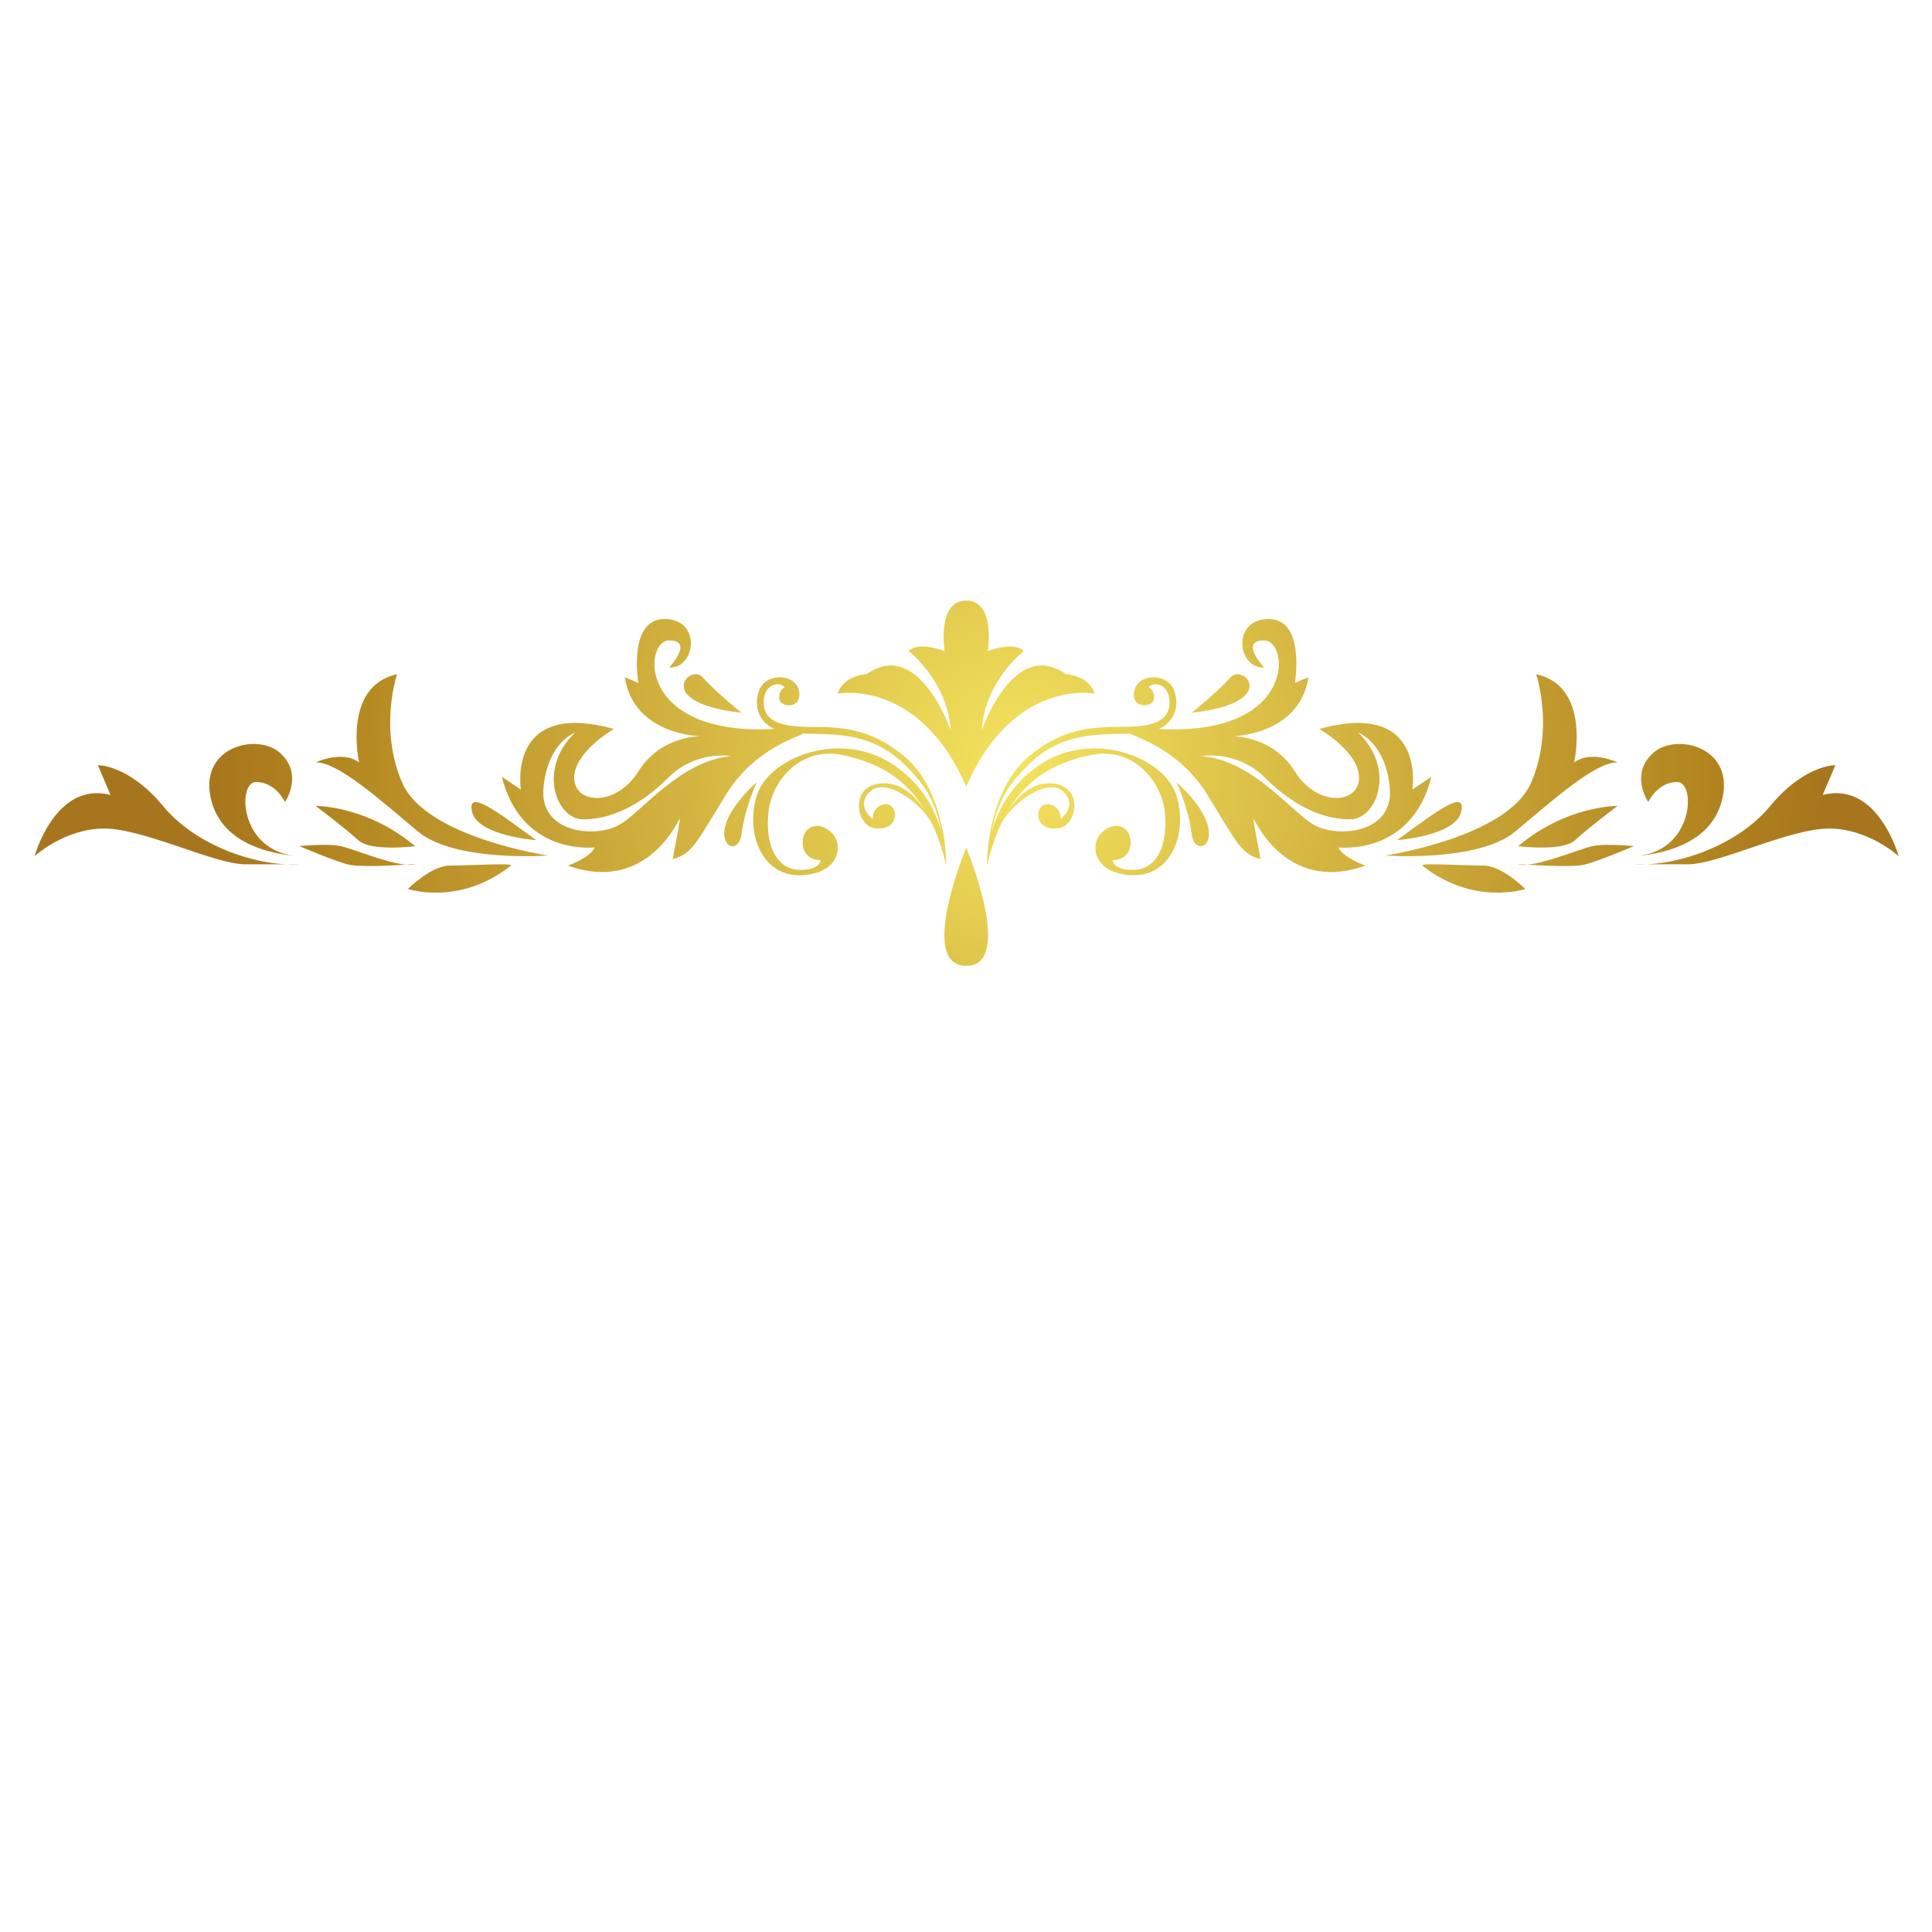 <svg xmlns="http://www.w3.org/2000/svg" xmlns:xlink="http://www.w3.org/1999/xlink" width="512" viewBox="0 0 384 384" height="512" preserveAspectRatio="xMidYMid meet"><defs><clipPath id="39c79c2b11"><path d="M 6.875 119.363 L 377.375 119.363 L 377.375 191.977 L 6.875 191.977 Z M 6.875 119.363 " clip-rule="nonzero"></path></clipPath><clipPath id="63b2d4c90d"><path d="M 192.047 191.965 C 201.824 191.965 192.047 168.461 192.047 168.461 C 192.047 168.461 182.266 191.965 192.047 191.965 Z M 192.047 156.359 C 201.457 134.664 217.586 137.863 217.586 137.863 C 216.457 134.207 211.816 133.98 211.816 133.98 C 201.488 126.672 195.125 145.172 195.125 145.172 C 195.742 135.348 203.469 129.41 203.469 129.41 C 201.469 127.355 196.336 129.41 196.336 129.41 C 196.336 129.41 197.938 119.363 192.047 119.363 C 186.156 119.363 187.754 129.41 187.754 129.41 C 187.754 129.41 182.621 127.355 180.617 129.41 C 180.617 129.41 188.348 135.348 188.965 145.172 C 188.965 145.172 182.605 126.672 172.273 133.98 C 172.273 133.98 167.629 134.207 166.5 137.863 C 166.5 137.863 182.633 134.664 192.047 156.359 Z M 32.391 160.188 C 25.562 151.945 19.457 152.086 19.457 152.086 L 21.973 158.008 C 11.012 155.133 6.875 170.176 6.875 170.176 C 6.875 170.176 12.809 164.68 20.711 164.68 C 28.617 164.68 42.629 171.785 48.738 171.785 C 51.973 171.785 54.797 171.785 56.746 171.785 C 48.941 171.383 38.465 167.516 32.391 160.188 Z M 59.516 171.785 C 59.516 171.785 58.473 171.785 56.746 171.785 C 57.715 171.84 58.645 171.844 59.516 171.785 Z M 59.828 170.164 C 60.023 170.164 60.215 170.176 60.414 170.176 C 60.414 170.176 60.199 170.176 59.828 170.164 Z M 59.828 170.164 C 59.52 170.152 59.094 170.133 58.578 170.086 C 58.98 170.129 59.398 170.156 59.828 170.164 Z M 50.895 155.43 C 54.844 155.43 56.641 159.422 56.641 159.422 C 56.641 159.422 60.477 153.828 55.562 149.562 C 51.012 145.609 39.039 148.484 42.09 159.422 C 44.492 168.016 54.43 169.742 58.578 170.086 C 47.578 168.926 47.141 155.43 50.895 155.43 Z M 82.512 171.785 C 82.68 171.742 81.922 171.789 80.676 171.863 C 81.395 171.93 82.031 171.918 82.512 171.785 Z M 67.781 168.184 C 65.086 167.586 59.516 168.184 59.516 168.184 C 59.516 168.184 65.984 170.938 69.035 171.785 C 71.227 172.398 77.52 172.047 80.676 171.863 C 76.785 171.5 70.051 168.691 67.781 168.184 Z M 89.336 172.043 C 85.742 172.043 81.07 176.688 81.07 176.688 C 81.07 176.688 91.371 180.145 101.551 172.043 C 102.266 171.473 92.93 172.043 89.336 172.043 Z M 82.512 168.184 C 72.809 160.043 62.75 160.188 62.75 160.188 C 62.75 160.188 68.676 164.652 71.191 166.988 C 73.707 169.324 82.512 168.184 82.512 168.184 Z M 79.996 155.691 C 75.227 144.934 78.914 134.004 78.914 134.004 C 67.961 136.41 71.371 151.535 71.371 151.535 C 67.961 149.02 62.75 151.539 62.75 151.539 C 67.059 151.359 75.684 159.082 83.051 165.25 C 90.414 171.422 108.918 170.043 108.918 170.043 C 108.918 170.043 84.762 166.449 79.996 155.691 Z M 106.582 166.988 C 99.023 161.52 92.75 156.566 93.828 161.355 C 94.906 166.141 106.582 166.988 106.582 166.988 Z M 147.359 165.91 C 148.078 160.344 150.438 155.43 150.438 155.43 C 138.426 166.379 146.641 171.477 147.359 165.91 Z M 147.359 141.66 C 147.359 141.66 142.148 137.438 139.633 134.609 C 137.117 131.781 129.574 139.684 147.359 141.66 Z M 145.387 150.281 C 145.387 150.281 138.379 149.023 132.809 154.594 C 127.238 160.164 121.312 162.855 115.922 162.855 C 110.531 162.855 106.762 152.797 114.309 145.609 C 114.309 145.609 108.879 147.469 108.016 156.566 C 107.16 165.668 118.438 166.629 123.109 163.934 C 127.777 161.238 135.145 151.18 145.387 150.281 Z M 172.793 157.438 C 170.039 160.289 173.461 162.781 173.461 162.781 C 173.34 160.035 176.504 158.922 177.562 160.703 C 178.43 162.164 177.684 165.117 173.863 164.625 C 170.043 164.133 168.734 155.809 175.531 155.691 C 179.719 155.617 182.59 159.012 184.18 161.641 C 179.828 154.008 173.586 151.398 167.539 150.082 C 159.301 148.293 153.457 154.977 152.742 161.355 C 152.023 167.73 154.227 172.637 158.586 172.875 C 162.945 173.117 163.125 170.969 163.125 170.969 C 162.047 170.969 159.543 170.488 159.543 167.387 C 159.543 164.285 162.605 162.945 165.27 165.477 C 167.746 167.832 166.941 173.711 159.184 173.949 C 151.426 174.188 148.086 165.594 150.438 158.078 C 152.785 150.559 167.191 144.758 177.922 152.23 C 183.488 156.105 186 161.285 187.141 165.379 C 185.945 159.266 183.945 156.039 179.832 151.992 C 173.371 145.645 166.398 145.945 159.578 145.82 C 159.316 146.293 150.234 148.488 144.484 157.648 C 138.738 166.809 137.84 169.684 133.707 170.758 C 133.707 170.758 135.145 163.215 135.145 162.676 C 135.145 162.137 129.039 177.812 112.867 172.043 C 112.867 172.043 117.18 170.578 118.258 168.422 C 118.258 168.422 103.707 170.223 99.758 154.414 L 103.527 156.926 C 103.527 156.926 100.652 138.965 122.031 144.891 C 122.031 144.891 114.125 149.383 114.125 154.594 C 114.125 159.801 122.391 160.5 126.883 153.324 C 131.375 146.152 139.273 146.332 139.273 146.332 C 139.273 146.332 125.984 146.184 124.188 134.609 L 126.883 135.73 C 126.883 135.73 124.723 123.035 132.09 123.035 C 139.453 123.035 138.379 132.855 132.988 132.68 C 132.988 132.68 138.055 127.289 132.988 127.289 C 127.926 127.289 126.5 146.34 153.906 144.898 C 153.906 144.898 153.914 144.895 153.918 144.895 C 150.371 143.258 149.855 139.719 150.949 137.074 C 152.383 133.613 158.23 133.852 158.824 137.434 C 159.422 141.016 155.008 140.656 154.887 138.867 C 154.77 137.074 155.961 136.598 155.961 136.598 C 154.887 135.285 151.785 136 151.785 139.582 C 151.785 143.16 154.77 144.473 160.977 144.473 C 167.18 144.473 172.906 144.711 179.59 150.199 C 185.656 155.184 187.688 164.188 188.012 170.27 C 188.094 171.375 188.066 172.043 188.066 172.043 C 187.309 168.781 186.352 166.02 185.234 163.664 C 182.973 159.492 175.836 154.285 172.793 157.438 Z M 327.5 171.785 C 325.773 171.785 324.73 171.785 324.73 171.785 C 325.602 171.844 326.535 171.84 327.5 171.785 Z M 362.277 158.008 L 364.793 152.086 C 364.793 152.086 358.684 151.945 351.859 160.188 C 345.781 167.516 335.309 171.383 327.5 171.785 C 329.449 171.785 332.273 171.785 335.512 171.785 C 341.617 171.785 355.629 164.68 363.535 164.68 C 371.438 164.68 377.375 170.176 377.375 170.176 C 377.375 170.176 373.234 155.133 362.277 158.008 Z M 324.418 170.164 C 324.848 170.156 325.266 170.129 325.668 170.086 C 325.152 170.133 324.727 170.152 324.418 170.164 Z M 342.156 159.422 C 345.211 148.484 333.234 145.609 328.684 149.562 C 323.77 153.828 327.605 159.422 327.605 159.422 C 327.605 159.422 329.402 155.43 333.355 155.43 C 337.109 155.43 336.672 168.926 325.668 170.086 C 329.82 169.742 339.758 168.016 342.156 159.422 Z M 324.418 170.164 C 324.047 170.176 323.832 170.176 323.832 170.176 C 324.035 170.176 324.223 170.164 324.418 170.164 Z M 301.738 171.785 C 302.215 171.918 302.852 171.93 303.57 171.863 C 302.328 171.789 301.57 171.742 301.738 171.785 Z M 316.469 168.184 C 314.195 168.691 307.461 171.5 303.57 171.863 C 306.73 172.047 313.02 172.398 315.211 171.785 C 318.266 170.938 324.73 168.184 324.73 168.184 C 324.73 168.184 319.16 167.586 316.469 168.184 Z M 282.695 172.043 C 292.875 180.145 303.176 176.688 303.176 176.688 C 303.176 176.688 298.504 172.043 294.91 172.043 C 291.32 172.043 281.98 171.473 282.695 172.043 Z M 313.055 166.988 C 315.57 164.652 321.496 160.188 321.496 160.188 C 321.496 160.188 311.438 160.043 301.738 168.184 C 301.738 168.184 310.543 169.324 313.055 166.988 Z M 321.496 151.539 C 321.496 151.539 316.289 149.02 312.875 151.535 C 312.875 151.535 316.289 136.41 305.328 134.004 C 305.328 134.004 309.023 144.934 304.254 155.691 C 299.484 166.449 275.328 170.043 275.328 170.043 C 275.328 170.043 293.836 171.422 301.199 165.25 C 308.566 159.082 317.188 151.359 321.496 151.539 Z M 290.418 161.355 C 291.5 156.566 285.223 161.52 277.664 166.988 C 277.664 166.988 289.344 166.141 290.418 161.355 Z M 233.812 155.43 C 233.812 155.43 236.168 160.344 236.887 165.91 C 237.605 171.477 245.82 166.379 233.812 155.43 Z M 276.23 156.566 C 275.371 147.469 269.941 145.609 269.941 145.609 C 277.488 152.797 273.711 162.855 268.324 162.855 C 262.934 162.855 257.008 160.164 251.438 154.594 C 245.871 149.023 238.863 150.281 238.863 150.281 C 249.102 151.18 256.469 161.238 261.137 163.934 C 265.809 166.629 277.086 165.668 276.23 156.566 Z M 271.379 172.043 C 255.211 177.812 249.102 162.137 249.102 162.676 C 249.102 163.215 250.543 170.758 250.543 170.758 C 246.406 169.684 245.512 166.809 239.762 157.648 C 234.012 148.488 224.93 146.293 224.668 145.82 C 217.852 145.945 210.875 145.645 204.418 151.992 C 200.301 156.039 198.301 159.266 197.109 165.379 C 198.246 161.285 200.762 156.105 206.328 152.23 C 217.059 144.758 231.461 150.559 233.812 158.078 C 236.16 165.594 232.82 174.188 225.062 173.949 C 217.305 173.711 216.5 167.832 218.977 165.477 C 221.641 162.945 224.703 164.285 224.703 167.387 C 224.703 170.488 222.199 170.969 221.125 170.969 C 221.125 170.969 221.301 173.117 225.66 172.875 C 230.02 172.637 232.223 167.73 231.508 161.355 C 230.793 154.977 224.945 148.293 216.711 150.082 C 210.66 151.398 204.418 154.008 200.066 161.641 C 201.66 159.012 204.531 155.617 208.715 155.691 C 215.516 155.809 214.203 164.133 210.387 164.625 C 206.566 165.117 205.816 162.164 206.684 160.703 C 207.742 158.922 210.906 160.035 210.789 162.781 C 210.789 162.781 214.211 160.289 211.453 157.438 C 208.41 154.285 201.273 159.492 199.012 163.664 C 197.895 166.02 196.938 168.781 196.184 172.043 C 196.184 172.043 196.152 171.375 196.238 170.27 C 196.562 164.188 198.59 155.184 204.652 150.199 C 211.34 144.711 217.066 144.473 223.273 144.473 C 229.477 144.473 232.461 143.16 232.461 139.582 C 232.461 136 229.359 135.285 228.285 136.598 C 228.285 136.598 229.477 137.074 229.359 138.867 C 229.242 140.656 224.824 141.016 225.422 137.434 C 226.02 133.852 231.867 133.613 233.297 137.074 C 234.391 139.719 233.875 143.258 230.328 144.895 C 230.332 144.895 230.34 144.898 230.34 144.898 C 257.746 146.34 256.32 127.289 251.258 127.289 C 246.195 127.289 251.258 132.68 251.258 132.68 C 245.871 132.855 244.793 123.035 252.156 123.035 C 259.523 123.035 257.367 135.73 257.367 135.73 L 260.062 134.609 C 258.266 146.184 244.973 146.332 244.973 146.332 C 244.973 146.332 252.875 146.152 257.367 153.324 C 261.855 160.5 270.121 159.801 270.121 154.594 C 270.121 149.383 262.219 144.891 262.219 144.891 C 283.594 138.965 280.719 156.926 280.719 156.926 L 284.492 154.414 C 280.539 170.223 265.988 168.422 265.988 168.422 C 267.066 170.578 271.379 172.043 271.379 172.043 Z M 236.887 141.66 C 236.887 141.66 242.098 137.438 244.613 134.609 C 247.129 131.781 254.672 139.684 236.887 141.66 Z M 236.887 141.66 " clip-rule="nonzero"></path></clipPath><clipPath id="3fb0ecf97c"><path d="M 192.047 191.965 C 201.824 191.965 192.047 168.461 192.047 168.461 C 192.047 168.461 182.266 191.965 192.047 191.965 Z M 192.047 156.359 C 201.457 134.664 217.586 137.863 217.586 137.863 C 216.457 134.207 211.816 133.98 211.816 133.98 C 201.488 126.672 195.125 145.172 195.125 145.172 C 195.742 135.348 203.469 129.41 203.469 129.41 C 201.469 127.355 196.336 129.41 196.336 129.41 C 196.336 129.41 197.938 119.363 192.047 119.363 C 186.156 119.363 187.754 129.41 187.754 129.41 C 187.754 129.41 182.621 127.355 180.617 129.41 C 180.617 129.41 188.348 135.348 188.965 145.172 C 188.965 145.172 182.605 126.672 172.273 133.98 C 172.273 133.98 167.629 134.207 166.5 137.863 C 166.5 137.863 182.633 134.664 192.047 156.359 Z M 32.391 160.188 C 25.562 151.945 19.457 152.086 19.457 152.086 L 21.973 158.008 C 11.012 155.133 6.875 170.176 6.875 170.176 C 6.875 170.176 12.809 164.68 20.711 164.68 C 28.617 164.68 42.629 171.785 48.738 171.785 C 51.973 171.785 54.797 171.785 56.746 171.785 C 48.941 171.383 38.465 167.516 32.391 160.188 Z M 59.516 171.785 C 59.516 171.785 58.473 171.785 56.746 171.785 C 57.715 171.84 58.645 171.844 59.516 171.785 Z M 59.828 170.164 C 60.023 170.164 60.215 170.176 60.414 170.176 C 60.414 170.176 60.199 170.176 59.828 170.164 Z M 59.828 170.164 C 59.52 170.152 59.094 170.133 58.578 170.086 C 58.98 170.129 59.398 170.156 59.828 170.164 Z M 50.895 155.43 C 54.844 155.43 56.641 159.422 56.641 159.422 C 56.641 159.422 60.477 153.828 55.562 149.562 C 51.012 145.609 39.039 148.484 42.09 159.422 C 44.492 168.016 54.43 169.742 58.578 170.086 C 47.578 168.926 47.141 155.43 50.895 155.43 Z M 82.512 171.785 C 82.68 171.742 81.922 171.789 80.676 171.863 C 81.395 171.93 82.031 171.918 82.512 171.785 Z M 67.781 168.184 C 65.086 167.586 59.516 168.184 59.516 168.184 C 59.516 168.184 65.984 170.938 69.035 171.785 C 71.227 172.398 77.52 172.047 80.676 171.863 C 76.785 171.5 70.051 168.691 67.781 168.184 Z M 89.336 172.043 C 85.742 172.043 81.07 176.688 81.07 176.688 C 81.07 176.688 91.371 180.145 101.551 172.043 C 102.266 171.473 92.93 172.043 89.336 172.043 Z M 82.512 168.184 C 72.809 160.043 62.75 160.188 62.75 160.188 C 62.75 160.188 68.676 164.652 71.191 166.988 C 73.707 169.324 82.512 168.184 82.512 168.184 Z M 79.996 155.691 C 75.227 144.934 78.914 134.004 78.914 134.004 C 67.961 136.41 71.371 151.535 71.371 151.535 C 67.961 149.02 62.75 151.539 62.75 151.539 C 67.059 151.359 75.684 159.082 83.051 165.25 C 90.414 171.422 108.918 170.043 108.918 170.043 C 108.918 170.043 84.762 166.449 79.996 155.691 Z M 106.582 166.988 C 99.023 161.52 92.75 156.566 93.828 161.355 C 94.906 166.141 106.582 166.988 106.582 166.988 Z M 147.359 165.91 C 148.078 160.344 150.438 155.43 150.438 155.43 C 138.426 166.379 146.641 171.477 147.359 165.91 Z M 147.359 141.66 C 147.359 141.66 142.148 137.438 139.633 134.609 C 137.117 131.781 129.574 139.684 147.359 141.66 Z M 145.387 150.281 C 145.387 150.281 138.379 149.023 132.809 154.594 C 127.238 160.164 121.312 162.855 115.922 162.855 C 110.531 162.855 106.762 152.797 114.309 145.609 C 114.309 145.609 108.879 147.469 108.016 156.566 C 107.16 165.668 118.438 166.629 123.109 163.934 C 127.777 161.238 135.145 151.18 145.387 150.281 Z M 172.793 157.438 C 170.039 160.289 173.461 162.781 173.461 162.781 C 173.34 160.035 176.504 158.922 177.562 160.703 C 178.43 162.164 177.684 165.117 173.863 164.625 C 170.043 164.133 168.734 155.809 175.531 155.691 C 179.719 155.617 182.59 159.012 184.18 161.641 C 179.828 154.008 173.586 151.398 167.539 150.082 C 159.301 148.293 153.457 154.977 152.742 161.355 C 152.023 167.73 154.227 172.637 158.586 172.875 C 162.945 173.117 163.125 170.969 163.125 170.969 C 162.047 170.969 159.543 170.488 159.543 167.387 C 159.543 164.285 162.605 162.945 165.27 165.477 C 167.746 167.832 166.941 173.711 159.184 173.949 C 151.426 174.188 148.086 165.594 150.438 158.078 C 152.785 150.559 167.191 144.758 177.922 152.23 C 183.488 156.105 186 161.285 187.141 165.379 C 185.945 159.266 183.945 156.039 179.832 151.992 C 173.371 145.645 166.398 145.945 159.578 145.82 C 159.316 146.293 150.234 148.488 144.484 157.648 C 138.738 166.809 137.84 169.684 133.707 170.758 C 133.707 170.758 135.145 163.215 135.145 162.676 C 135.145 162.137 129.039 177.812 112.867 172.043 C 112.867 172.043 117.18 170.578 118.258 168.422 C 118.258 168.422 103.707 170.223 99.758 154.414 L 103.527 156.926 C 103.527 156.926 100.652 138.965 122.031 144.891 C 122.031 144.891 114.125 149.383 114.125 154.594 C 114.125 159.801 122.391 160.5 126.883 153.324 C 131.375 146.152 139.273 146.332 139.273 146.332 C 139.273 146.332 125.984 146.184 124.188 134.609 L 126.883 135.73 C 126.883 135.73 124.723 123.035 132.09 123.035 C 139.453 123.035 138.379 132.855 132.988 132.68 C 132.988 132.68 138.055 127.289 132.988 127.289 C 127.926 127.289 126.5 146.34 153.906 144.898 C 153.906 144.898 153.914 144.895 153.918 144.895 C 150.371 143.258 149.855 139.719 150.949 137.074 C 152.383 133.613 158.23 133.852 158.824 137.434 C 159.422 141.016 155.008 140.656 154.887 138.867 C 154.77 137.074 155.961 136.598 155.961 136.598 C 154.887 135.285 151.785 136 151.785 139.582 C 151.785 143.16 154.77 144.473 160.977 144.473 C 167.18 144.473 172.906 144.711 179.59 150.199 C 185.656 155.184 187.688 164.188 188.012 170.27 C 188.094 171.375 188.066 172.043 188.066 172.043 C 187.309 168.781 186.352 166.02 185.234 163.664 C 182.973 159.492 175.836 154.285 172.793 157.438 Z M 327.5 171.785 C 325.773 171.785 324.73 171.785 324.73 171.785 C 325.602 171.844 326.535 171.84 327.5 171.785 Z M 362.277 158.008 L 364.793 152.086 C 364.793 152.086 358.684 151.945 351.859 160.188 C 345.781 167.516 335.309 171.383 327.5 171.785 C 329.449 171.785 332.273 171.785 335.512 171.785 C 341.617 171.785 355.629 164.68 363.535 164.68 C 371.438 164.68 377.375 170.176 377.375 170.176 C 377.375 170.176 373.234 155.133 362.277 158.008 Z M 324.418 170.164 C 324.848 170.156 325.266 170.129 325.668 170.086 C 325.152 170.133 324.727 170.152 324.418 170.164 Z M 342.156 159.422 C 345.211 148.484 333.234 145.609 328.684 149.562 C 323.77 153.828 327.605 159.422 327.605 159.422 C 327.605 159.422 329.402 155.43 333.355 155.43 C 337.109 155.43 336.672 168.926 325.668 170.086 C 329.82 169.742 339.758 168.016 342.156 159.422 Z M 324.418 170.164 C 324.047 170.176 323.832 170.176 323.832 170.176 C 324.035 170.176 324.223 170.164 324.418 170.164 Z M 301.738 171.785 C 302.215 171.918 302.852 171.93 303.57 171.863 C 302.328 171.789 301.57 171.742 301.738 171.785 Z M 316.469 168.184 C 314.195 168.691 307.461 171.5 303.57 171.863 C 306.73 172.047 313.02 172.398 315.211 171.785 C 318.266 170.938 324.73 168.184 324.73 168.184 C 324.73 168.184 319.16 167.586 316.469 168.184 Z M 282.695 172.043 C 292.875 180.145 303.176 176.688 303.176 176.688 C 303.176 176.688 298.504 172.043 294.91 172.043 C 291.32 172.043 281.98 171.473 282.695 172.043 Z M 313.055 166.988 C 315.57 164.652 321.496 160.188 321.496 160.188 C 321.496 160.188 311.438 160.043 301.738 168.184 C 301.738 168.184 310.543 169.324 313.055 166.988 Z M 321.496 151.539 C 321.496 151.539 316.289 149.02 312.875 151.535 C 312.875 151.535 316.289 136.41 305.328 134.004 C 305.328 134.004 309.023 144.934 304.254 155.691 C 299.484 166.449 275.328 170.043 275.328 170.043 C 275.328 170.043 293.836 171.422 301.199 165.25 C 308.566 159.082 317.188 151.359 321.496 151.539 Z M 290.418 161.355 C 291.5 156.566 285.223 161.52 277.664 166.988 C 277.664 166.988 289.344 166.141 290.418 161.355 Z M 233.812 155.43 C 233.812 155.43 236.168 160.344 236.887 165.91 C 237.605 171.477 245.82 166.379 233.812 155.43 Z M 276.23 156.566 C 275.371 147.469 269.941 145.609 269.941 145.609 C 277.488 152.797 273.711 162.855 268.324 162.855 C 262.934 162.855 257.008 160.164 251.438 154.594 C 245.871 149.023 238.863 150.281 238.863 150.281 C 249.102 151.18 256.469 161.238 261.137 163.934 C 265.809 166.629 277.086 165.668 276.23 156.566 Z M 271.379 172.043 C 255.211 177.812 249.102 162.137 249.102 162.676 C 249.102 163.215 250.543 170.758 250.543 170.758 C 246.406 169.684 245.512 166.809 239.762 157.648 C 234.012 148.488 224.93 146.293 224.668 145.82 C 217.852 145.945 210.875 145.645 204.418 151.992 C 200.301 156.039 198.301 159.266 197.109 165.379 C 198.246 161.285 200.762 156.105 206.328 152.23 C 217.059 144.758 231.461 150.559 233.812 158.078 C 236.16 165.594 232.82 174.188 225.062 173.949 C 217.305 173.711 216.5 167.832 218.977 165.477 C 221.641 162.945 224.703 164.285 224.703 167.387 C 224.703 170.488 222.199 170.969 221.125 170.969 C 221.125 170.969 221.301 173.117 225.66 172.875 C 230.02 172.637 232.223 167.73 231.508 161.355 C 230.793 154.977 224.945 148.293 216.711 150.082 C 210.66 151.398 204.418 154.008 200.066 161.641 C 201.66 159.012 204.531 155.617 208.715 155.691 C 215.516 155.809 214.203 164.133 210.387 164.625 C 206.566 165.117 205.816 162.164 206.684 160.703 C 207.742 158.922 210.906 160.035 210.789 162.781 C 210.789 162.781 214.211 160.289 211.453 157.438 C 208.41 154.285 201.273 159.492 199.012 163.664 C 197.895 166.02 196.938 168.781 196.184 172.043 C 196.184 172.043 196.152 171.375 196.238 170.27 C 196.562 164.188 198.59 155.184 204.652 150.199 C 211.34 144.711 217.066 144.473 223.273 144.473 C 229.477 144.473 232.461 143.16 232.461 139.582 C 232.461 136 229.359 135.285 228.285 136.598 C 228.285 136.598 229.477 137.074 229.359 138.867 C 229.242 140.656 224.824 141.016 225.422 137.434 C 226.02 133.852 231.867 133.613 233.297 137.074 C 234.391 139.719 233.875 143.258 230.328 144.895 C 230.332 144.895 230.34 144.898 230.34 144.898 C 257.746 146.34 256.32 127.289 251.258 127.289 C 246.195 127.289 251.258 132.68 251.258 132.68 C 245.871 132.855 244.793 123.035 252.156 123.035 C 259.523 123.035 257.367 135.73 257.367 135.73 L 260.062 134.609 C 258.266 146.184 244.973 146.332 244.973 146.332 C 244.973 146.332 252.875 146.152 257.367 153.324 C 261.855 160.5 270.121 159.801 270.121 154.594 C 270.121 149.383 262.219 144.891 262.219 144.891 C 283.594 138.965 280.719 156.926 280.719 156.926 L 284.492 154.414 C 280.539 170.223 265.988 168.422 265.988 168.422 C 267.066 170.578 271.379 172.043 271.379 172.043 Z M 236.887 141.66 C 236.887 141.66 242.098 137.438 244.613 134.609 C 247.129 131.781 254.672 139.684 236.887 141.66 " clip-rule="nonzero"></path></clipPath><clipPath id="f98fc152fe"><path d="M 7.516 103.953 L 3.855 191.836 L 376.73 207.375 L 380.395 119.488 Z M 7.516 103.953 " clip-rule="nonzero"></path></clipPath><radialGradient gradientTransform="matrix(0.999, 0.042, -0.042, 0.999, 201.795, 152.098)" gradientUnits="userSpaceOnUse" r="161.809" cx="0" id="d3aa39e206" cy="0" fx="0" fy="0"><stop stop-opacity="1" stop-color="rgb(95.503%, 88.805%, 37.103%)" offset="0"></stop><stop stop-opacity="1" stop-color="rgb(95.303%, 88.603%, 36.903%)" offset="0.008"></stop><stop stop-opacity="1" stop-color="rgb(95.299%, 88.599%, 36.717%)" offset="0.012"></stop><stop stop-opacity="1" stop-color="rgb(95.122%, 88.422%, 36.517%)" offset="0.016"></stop><stop stop-opacity="1" stop-color="rgb(94.901%, 88.022%, 36.499%)" offset="0.02"></stop><stop stop-opacity="1" stop-color="rgb(94.659%, 87.785%, 36.482%)" offset="0.023"></stop><stop stop-opacity="1" stop-color="rgb(94.281%, 87.631%, 36.282%)" offset="0.027"></stop><stop stop-opacity="1" stop-color="rgb(94.099%, 87.296%, 36.099%)" offset="0.031"></stop><stop stop-opacity="1" stop-color="rgb(94.099%, 87.099%, 36.099%)" offset="0.043"></stop><stop stop-opacity="1" stop-color="rgb(93.91%, 87.099%, 35.91%)" offset="0.047"></stop><stop stop-opacity="1" stop-color="rgb(93.71%, 86.914%, 35.71%)" offset="0.051"></stop><stop stop-opacity="1" stop-color="rgb(93.7%, 86.714%, 35.519%)" offset="0.055"></stop><stop stop-opacity="1" stop-color="rgb(93.7%, 86.523%, 35.32%)" offset="0.059"></stop><stop stop-opacity="1" stop-color="rgb(93.5%, 86.304%, 35.278%)" offset="0.062"></stop><stop stop-opacity="1" stop-color="rgb(93.3%, 86.078%, 35.078%)" offset="0.066"></stop><stop stop-opacity="1" stop-color="rgb(93.288%, 85.889%, 34.9%)" offset="0.07"></stop><stop stop-opacity="1" stop-color="rgb(93.088%, 85.689%, 34.9%)" offset="0.074"></stop><stop stop-opacity="1" stop-color="rgb(92.899%, 85.5%, 34.898%)" offset="0.078"></stop><stop stop-opacity="1" stop-color="rgb(92.899%, 85.5%, 34.702%)" offset="0.082"></stop><stop stop-opacity="1" stop-color="rgb(92.899%, 85.307%, 34.502%)" offset="0.086"></stop><stop stop-opacity="1" stop-color="rgb(92.711%, 85.107%, 34.311%)" offset="0.09"></stop><stop stop-opacity="1" stop-color="rgb(92.511%, 84.917%, 34.111%)" offset="0.094"></stop><stop stop-opacity="1" stop-color="rgb(92.499%, 84.715%, 34.099%)" offset="0.098"></stop><stop stop-opacity="1" stop-color="rgb(92.48%, 84.499%, 34.076%)" offset="0.102"></stop><stop stop-opacity="1" stop-color="rgb(92.331%, 84.28%, 33.876%)" offset="0.105"></stop><stop stop-opacity="1" stop-color="rgb(92.2%, 84.081%, 33.699%)" offset="0.109"></stop><stop stop-opacity="1" stop-color="rgb(92.2%, 83.89%, 33.69%)" offset="0.113"></stop><stop stop-opacity="1" stop-color="rgb(92.195%, 83.69%, 33.49%)" offset="0.117"></stop><stop stop-opacity="1" stop-color="rgb(91.995%, 83.368%, 33.168%)" offset="0.121"></stop><stop stop-opacity="1" stop-color="rgb(91.8%, 83.173%, 32.973%)" offset="0.133"></stop><stop stop-opacity="1" stop-color="rgb(91.618%, 83.104%, 32.904%)" offset="0.137"></stop><stop stop-opacity="1" stop-color="rgb(91.417%, 82.922%, 32.899%)" offset="0.141"></stop><stop stop-opacity="1" stop-color="rgb(91.199%, 82.706%, 32.877%)" offset="0.145"></stop><stop stop-opacity="1" stop-color="rgb(90.982%, 82.532%, 32.677%)" offset="0.148"></stop><stop stop-opacity="1" stop-color="rgb(90.782%, 82.387%, 32.5%)" offset="0.152"></stop><stop stop-opacity="1" stop-color="rgb(90.599%, 82.187%, 32.494%)" offset="0.156"></stop><stop stop-opacity="1" stop-color="rgb(90.599%, 81.996%, 32.343%)" offset="0.16"></stop><stop stop-opacity="1" stop-color="rgb(90.599%, 81.798%, 32.199%)" offset="0.164"></stop><stop stop-opacity="1" stop-color="rgb(90.405%, 81.601%, 32.199%)" offset="0.168"></stop><stop stop-opacity="1" stop-color="rgb(90.205%, 81.41%, 32.01%)" offset="0.172"></stop><stop stop-opacity="1" stop-color="rgb(90.199%, 81.21%, 31.81%)" offset="0.176"></stop><stop stop-opacity="1" stop-color="rgb(90.199%, 81.02%, 31.799%)" offset="0.18"></stop><stop stop-opacity="1" stop-color="rgb(90.024%, 80.82%, 31.799%)" offset="0.184"></stop><stop stop-opacity="1" stop-color="rgb(89.804%, 80.598%, 31.599%)" offset="0.188"></stop><stop stop-opacity="1" stop-color="rgb(89.578%, 80.383%, 31.4%)" offset="0.191"></stop><stop stop-opacity="1" stop-color="rgb(89.388%, 80.183%, 31.387%)" offset="0.195"></stop><stop stop-opacity="1" stop-color="rgb(89.188%, 79.993%, 31.187%)" offset="0.199"></stop><stop stop-opacity="1" stop-color="rgb(89%, 79.793%, 31%)" offset="0.203"></stop><stop stop-opacity="1" stop-color="rgb(89%, 79.599%, 31%)" offset="0.207"></stop><stop stop-opacity="1" stop-color="rgb(89%, 79.407%, 30.807%)" offset="0.211"></stop><stop stop-opacity="1" stop-color="rgb(88.812%, 79.207%, 30.608%)" offset="0.215"></stop><stop stop-opacity="1" stop-color="rgb(88.611%, 79.016%, 30.417%)" offset="0.219"></stop><stop stop-opacity="1" stop-color="rgb(88.599%, 78.816%, 30.215%)" offset="0.223"></stop><stop stop-opacity="1" stop-color="rgb(88.576%, 78.6%, 30.176%)" offset="0.227"></stop><stop stop-opacity="1" stop-color="rgb(88.376%, 78.38%, 29.976%)" offset="0.23"></stop><stop stop-opacity="1" stop-color="rgb(88.185%, 78.18%, 29.799%)" offset="0.234"></stop><stop stop-opacity="1" stop-color="rgb(87.985%, 78%, 29.799%)" offset="0.238"></stop><stop stop-opacity="1" stop-color="rgb(87.796%, 77.994%, 29.794%)" offset="0.242"></stop><stop stop-opacity="1" stop-color="rgb(87.646%, 77.794%, 29.594%)" offset="0.246"></stop><stop stop-opacity="1" stop-color="rgb(87.306%, 77.454%, 29.205%)" offset="0.25"></stop><stop stop-opacity="1" stop-color="rgb(87.106%, 77.116%, 29.005%)" offset="0.262"></stop><stop stop-opacity="1" stop-color="rgb(87.001%, 76.813%, 28.9%)" offset="0.27"></stop><stop stop-opacity="1" stop-color="rgb(86.801%, 76.591%, 28.7%)" offset="0.273"></stop><stop stop-opacity="1" stop-color="rgb(86.694%, 76.286%, 28.595%)" offset="0.277"></stop><stop stop-opacity="1" stop-color="rgb(86.496%, 75.896%, 28.397%)" offset="0.285"></stop><stop stop-opacity="1" stop-color="rgb(86.299%, 75.505%, 28.006%)" offset="0.293"></stop><stop stop-opacity="1" stop-color="rgb(86.108%, 75.114%, 27.805%)" offset="0.301"></stop><stop stop-opacity="1" stop-color="rgb(85.809%, 74.809%, 27.724%)" offset="0.309"></stop><stop stop-opacity="1" stop-color="rgb(85.599%, 74.599%, 27.466%)" offset="0.312"></stop><stop stop-opacity="1" stop-color="rgb(85.396%, 74.396%, 27.191%)" offset="0.32"></stop><stop stop-opacity="1" stop-color="rgb(85.196%, 74.098%, 27%)" offset="0.328"></stop><stop stop-opacity="1" stop-color="rgb(85.005%, 73.708%, 26.801%)" offset="0.336"></stop><stop stop-opacity="1" stop-color="rgb(84.814%, 73.415%, 26.7%)" offset="0.344"></stop><stop stop-opacity="1" stop-color="rgb(84.708%, 73.206%, 26.7%)" offset="0.348"></stop><stop stop-opacity="1" stop-color="rgb(84.686%, 72.986%, 26.688%)" offset="0.352"></stop><stop stop-opacity="1" stop-color="rgb(84.48%, 72.682%, 26.48%)" offset="0.355"></stop><stop stop-opacity="1" stop-color="rgb(84.09%, 72.34%, 26.091%)" offset="0.363"></stop><stop stop-opacity="1" stop-color="rgb(83.699%, 71.999%, 25.899%)" offset="0.371"></stop><stop stop-opacity="1" stop-color="rgb(83.501%, 71.608%, 25.705%)" offset="0.379"></stop><stop stop-opacity="1" stop-color="rgb(83.31%, 71.217%, 25.505%)" offset="0.387"></stop><stop stop-opacity="1" stop-color="rgb(83.11%, 71.01%, 25.4%)" offset="0.395"></stop><stop stop-opacity="1" stop-color="rgb(82.993%, 70.892%, 25.2%)" offset="0.398"></stop><stop stop-opacity="1" stop-color="rgb(82.793%, 70.592%, 25.099%)" offset="0.406"></stop><stop stop-opacity="1" stop-color="rgb(82.626%, 70.297%, 25.002%)" offset="0.414"></stop><stop stop-opacity="1" stop-color="rgb(82.477%, 70.107%, 24.71%)" offset="0.422"></stop><stop stop-opacity="1" stop-color="rgb(82.399%, 69.917%, 24.417%)" offset="0.43"></stop><stop stop-opacity="1" stop-color="rgb(82.298%, 69.71%, 24.309%)" offset="0.434"></stop><stop stop-opacity="1" stop-color="rgb(82.098%, 69.489%, 24.289%)" offset="0.438"></stop><stop stop-opacity="1" stop-color="rgb(81.993%, 69.183%, 24.083%)" offset="0.441"></stop><stop stop-opacity="1" stop-color="rgb(81.793%, 68.793%, 23.692%)" offset="0.449"></stop><stop stop-opacity="1" stop-color="rgb(81.407%, 68.407%, 23.308%)" offset="0.465"></stop><stop stop-opacity="1" stop-color="rgb(81.207%, 68.106%, 23.108%)" offset="0.473"></stop><stop stop-opacity="1" stop-color="rgb(81.09%, 67.815%, 22.989%)" offset="0.477"></stop><stop stop-opacity="1" stop-color="rgb(80.785%, 67.462%, 22.789%)" offset="0.484"></stop><stop stop-opacity="1" stop-color="rgb(80.493%, 67.094%, 22.624%)" offset="0.492"></stop><stop stop-opacity="1" stop-color="rgb(80.399%, 66.798%, 22.475%)" offset="0.5"></stop><stop stop-opacity="1" stop-color="rgb(80.212%, 66.513%, 22.4%)" offset="0.508"></stop><stop stop-opacity="1" stop-color="rgb(80.013%, 66.313%, 22.218%)" offset="0.512"></stop><stop stop-opacity="1" stop-color="rgb(79.822%, 66.122%, 22.017%)" offset="0.516"></stop><stop stop-opacity="1" stop-color="rgb(79.485%, 65.784%, 21.861%)" offset="0.52"></stop><stop stop-opacity="1" stop-color="rgb(79.262%, 65.561%, 21.661%)" offset="0.531"></stop><stop stop-opacity="1" stop-color="rgb(79.199%, 65.306%, 21.599%)" offset="0.543"></stop><stop stop-opacity="1" stop-color="rgb(79.01%, 65.105%, 21.599%)" offset="0.547"></stop><stop stop-opacity="1" stop-color="rgb(78.81%, 64.914%, 21.599%)" offset="0.551"></stop><stop stop-opacity="1" stop-color="rgb(78.799%, 64.714%, 21.419%)" offset="0.555"></stop><stop stop-opacity="1" stop-color="rgb(78.624%, 64.523%, 21.219%)" offset="0.559"></stop><stop stop-opacity="1" stop-color="rgb(78.403%, 64.304%, 21.179%)" offset="0.562"></stop><stop stop-opacity="1" stop-color="rgb(78.178%, 64.073%, 20.973%)" offset="0.566"></stop><stop stop-opacity="1" stop-color="rgb(77.808%, 63.693%, 20.593%)" offset="0.578"></stop><stop stop-opacity="1" stop-color="rgb(77.606%, 63.312%, 20.212%)" offset="0.59"></stop><stop stop-opacity="1" stop-color="rgb(77.599%, 63.112%, 20.012%)" offset="0.594"></stop><stop stop-opacity="1" stop-color="rgb(77.599%, 62.921%, 20%)" offset="0.598"></stop><stop stop-opacity="1" stop-color="rgb(77.449%, 62.703%, 19.8%)" offset="0.602"></stop><stop stop-opacity="1" stop-color="rgb(77.28%, 62.532%, 19.6%)" offset="0.605"></stop><stop stop-opacity="1" stop-color="rgb(77.08%, 62.386%, 19.585%)" offset="0.609"></stop><stop stop-opacity="1" stop-color="rgb(76.9%, 62.186%, 19.385%)" offset="0.613"></stop><stop stop-opacity="1" stop-color="rgb(76.9%, 61.995%, 19.199%)" offset="0.617"></stop><stop stop-opacity="1" stop-color="rgb(76.9%, 61.795%, 19.199%)" offset="0.621"></stop><stop stop-opacity="1" stop-color="rgb(76.704%, 61.6%, 19.003%)" offset="0.625"></stop><stop stop-opacity="1" stop-color="rgb(76.505%, 61.414%, 18.803%)" offset="0.629"></stop><stop stop-opacity="1" stop-color="rgb(76.318%, 61.032%, 18.617%)" offset="0.637"></stop><stop stop-opacity="1" stop-color="rgb(75.941%, 60.817%, 18.417%)" offset="0.641"></stop><stop stop-opacity="1" stop-color="rgb(75.722%, 60.588%, 18.199%)" offset="0.645"></stop><stop stop-opacity="1" stop-color="rgb(75.693%, 60.188%, 17.993%)" offset="0.648"></stop><stop stop-opacity="1" stop-color="rgb(75.493%, 59.998%, 17.793%)" offset="0.656"></stop><stop stop-opacity="1" stop-color="rgb(75.299%, 59.801%, 17.599%)" offset="0.664"></stop><stop stop-opacity="1" stop-color="rgb(75.107%, 59.41%, 17.455%)" offset="0.672"></stop><stop stop-opacity="1" stop-color="rgb(74.907%, 59.019%, 17.305%)" offset="0.68"></stop><stop stop-opacity="1" stop-color="rgb(74.802%, 58.714%, 17.201%)" offset="0.688"></stop><stop stop-opacity="1" stop-color="rgb(74.594%, 58.493%, 17.001%)" offset="0.691"></stop><stop stop-opacity="1" stop-color="rgb(74.292%, 58.191%, 16.896%)" offset="0.695"></stop><stop stop-opacity="1" stop-color="rgb(74.1%, 57.999%, 16.698%)" offset="0.703"></stop><stop stop-opacity="1" stop-color="rgb(73.907%, 57.806%, 16.501%)" offset="0.711"></stop><stop stop-opacity="1" stop-color="rgb(73.708%, 57.607%, 16.316%)" offset="0.715"></stop><stop stop-opacity="1" stop-color="rgb(73.521%, 57.465%, 16.116%)" offset="0.723"></stop><stop stop-opacity="1" stop-color="rgb(73.309%, 57.303%, 15.887%)" offset="0.727"></stop><stop stop-opacity="1" stop-color="rgb(73.087%, 57.08%, 15.488%)" offset="0.73"></stop><stop stop-opacity="1" stop-color="rgb(72.896%, 56.689%, 15.297%)" offset="0.738"></stop><stop stop-opacity="1" stop-color="rgb(72.699%, 56.299%, 15.099%)" offset="0.746"></stop><stop stop-opacity="1" stop-color="rgb(72.501%, 55.91%, 14.9%)" offset="0.754"></stop><stop stop-opacity="1" stop-color="rgb(72.499%, 55.708%, 14.899%)" offset="0.758"></stop><stop stop-opacity="1" stop-color="rgb(72.499%, 55.699%, 14.717%)" offset="0.762"></stop><stop stop-opacity="1" stop-color="rgb(72.499%, 55.699%, 14.517%)" offset="0.766"></stop><stop stop-opacity="1" stop-color="rgb(72.348%, 55.499%, 14.478%)" offset="0.77"></stop><stop stop-opacity="1" stop-color="rgb(72.198%, 55.299%, 14.278%)" offset="0.773"></stop><stop stop-opacity="1" stop-color="rgb(72.186%, 55.287%, 14.099%)" offset="0.777"></stop><stop stop-opacity="1" stop-color="rgb(71.986%, 55.08%, 14.091%)" offset="0.781"></stop><stop stop-opacity="1" stop-color="rgb(71.796%, 54.692%, 13.892%)" offset="0.785"></stop><stop stop-opacity="1" stop-color="rgb(71.597%, 54.5%, 13.699%)" offset="0.789"></stop><stop stop-opacity="1" stop-color="rgb(71.4%, 54.305%, 13.504%)" offset="0.793"></stop><stop stop-opacity="1" stop-color="rgb(71.399%, 54.103%, 13.304%)" offset="0.805"></stop><stop stop-opacity="1" stop-color="rgb(71.399%, 53.923%, 13.3%)" offset="0.809"></stop><stop stop-opacity="1" stop-color="rgb(71.188%, 53.714%, 13.1%)" offset="0.812"></stop><stop stop-opacity="1" stop-color="rgb(70.789%, 53.484%, 12.9%)" offset="0.816"></stop><stop stop-opacity="1" stop-color="rgb(70.598%, 53.093%, 12.898%)" offset="0.824"></stop><stop stop-opacity="1" stop-color="rgb(70.403%, 52.702%, 12.703%)" offset="0.832"></stop><stop stop-opacity="1" stop-color="rgb(70.012%, 52.359%, 12.503%)" offset="0.84"></stop><stop stop-opacity="1" stop-color="rgb(69.807%, 52.104%, 12.5%)" offset="0.848"></stop><stop stop-opacity="1" stop-color="rgb(69.788%, 51.886%, 12.5%)" offset="0.852"></stop><stop stop-opacity="1" stop-color="rgb(69.585%, 51.585%, 12.349%)" offset="0.855"></stop><stop stop-opacity="1" stop-color="rgb(69.199%, 51.199%, 12.199%)" offset="0.871"></stop><stop stop-opacity="1" stop-color="rgb(69%, 51.001%, 12.199%)" offset="0.879"></stop><stop stop-opacity="1" stop-color="rgb(68.999%, 50.813%, 12.013%)" offset="0.883"></stop><stop stop-opacity="1" stop-color="rgb(68.817%, 50.613%, 11.813%)" offset="0.887"></stop><stop stop-opacity="1" stop-color="rgb(68.617%, 50.6%, 11.8%)" offset="0.891"></stop><stop stop-opacity="1" stop-color="rgb(68.599%, 50.4%, 11.8%)" offset="0.895"></stop><stop stop-opacity="1" stop-color="rgb(68.582%, 50.182%, 11.781%)" offset="0.898"></stop><stop stop-opacity="1" stop-color="rgb(68.382%, 49.969%, 11.581%)" offset="0.902"></stop><stop stop-opacity="1" stop-color="rgb(68.195%, 49.582%, 11.4%)" offset="0.906"></stop><stop stop-opacity="1" stop-color="rgb(67.996%, 49.196%, 11.4%)" offset="0.91"></stop><stop stop-opacity="1" stop-color="rgb(67.654%, 48.999%, 11.4%)" offset="0.918"></stop><stop stop-opacity="1" stop-color="rgb(67.503%, 48.808%, 11.4%)" offset="0.926"></stop><stop stop-opacity="1" stop-color="rgb(67.499%, 48.509%, 11.4%)" offset="0.934"></stop><stop stop-opacity="1" stop-color="rgb(67.479%, 48.299%, 11.4%)" offset="0.938"></stop><stop stop-opacity="1" stop-color="rgb(67.279%, 48.183%, 11.4%)" offset="0.941"></stop><stop stop-opacity="1" stop-color="rgb(67.099%, 47.983%, 11.4%)" offset="0.945"></stop><stop stop-opacity="1" stop-color="rgb(67.093%, 47.795%, 11.4%)" offset="0.949"></stop><stop stop-opacity="1" stop-color="rgb(66.891%, 47.644%, 11.4%)" offset="0.953"></stop><stop stop-opacity="1" stop-color="rgb(66.502%, 47.302%, 11.4%)" offset="0.957"></stop><stop stop-opacity="1" stop-color="rgb(66.302%, 47.102%, 11.4%)" offset="0.965"></stop><stop stop-opacity="1" stop-color="rgb(66.299%, 46.921%, 11.4%)" offset="0.973"></stop><stop stop-opacity="1" stop-color="rgb(66.1%, 46.709%, 11.4%)" offset="0.977"></stop><stop stop-opacity="1" stop-color="rgb(65.9%, 46.577%, 11.4%)" offset="0.98"></stop><stop stop-opacity="1" stop-color="rgb(65.884%, 46.375%, 11.4%)" offset="0.984"></stop><stop stop-opacity="1" stop-color="rgb(65.685%, 46.085%, 11.4%)" offset="0.988"></stop><stop stop-opacity="1" stop-color="rgb(65.5%, 45.9%, 11.4%)" offset="1"></stop></radialGradient></defs><g clip-path="url(#39c79c2b11)"><g clip-path="url(#63b2d4c90d)"><g clip-path="url(#3fb0ecf97c)"><g clip-path="url(#f98fc152fe)"><path fill="url(#d3aa39e206)" d="M 7.516 103.953 L 3.855 191.836 L 376.73 207.375 L 380.395 119.488 Z M 7.516 103.953 " fill-rule="nonzero"></path></g></g></g></g></svg>